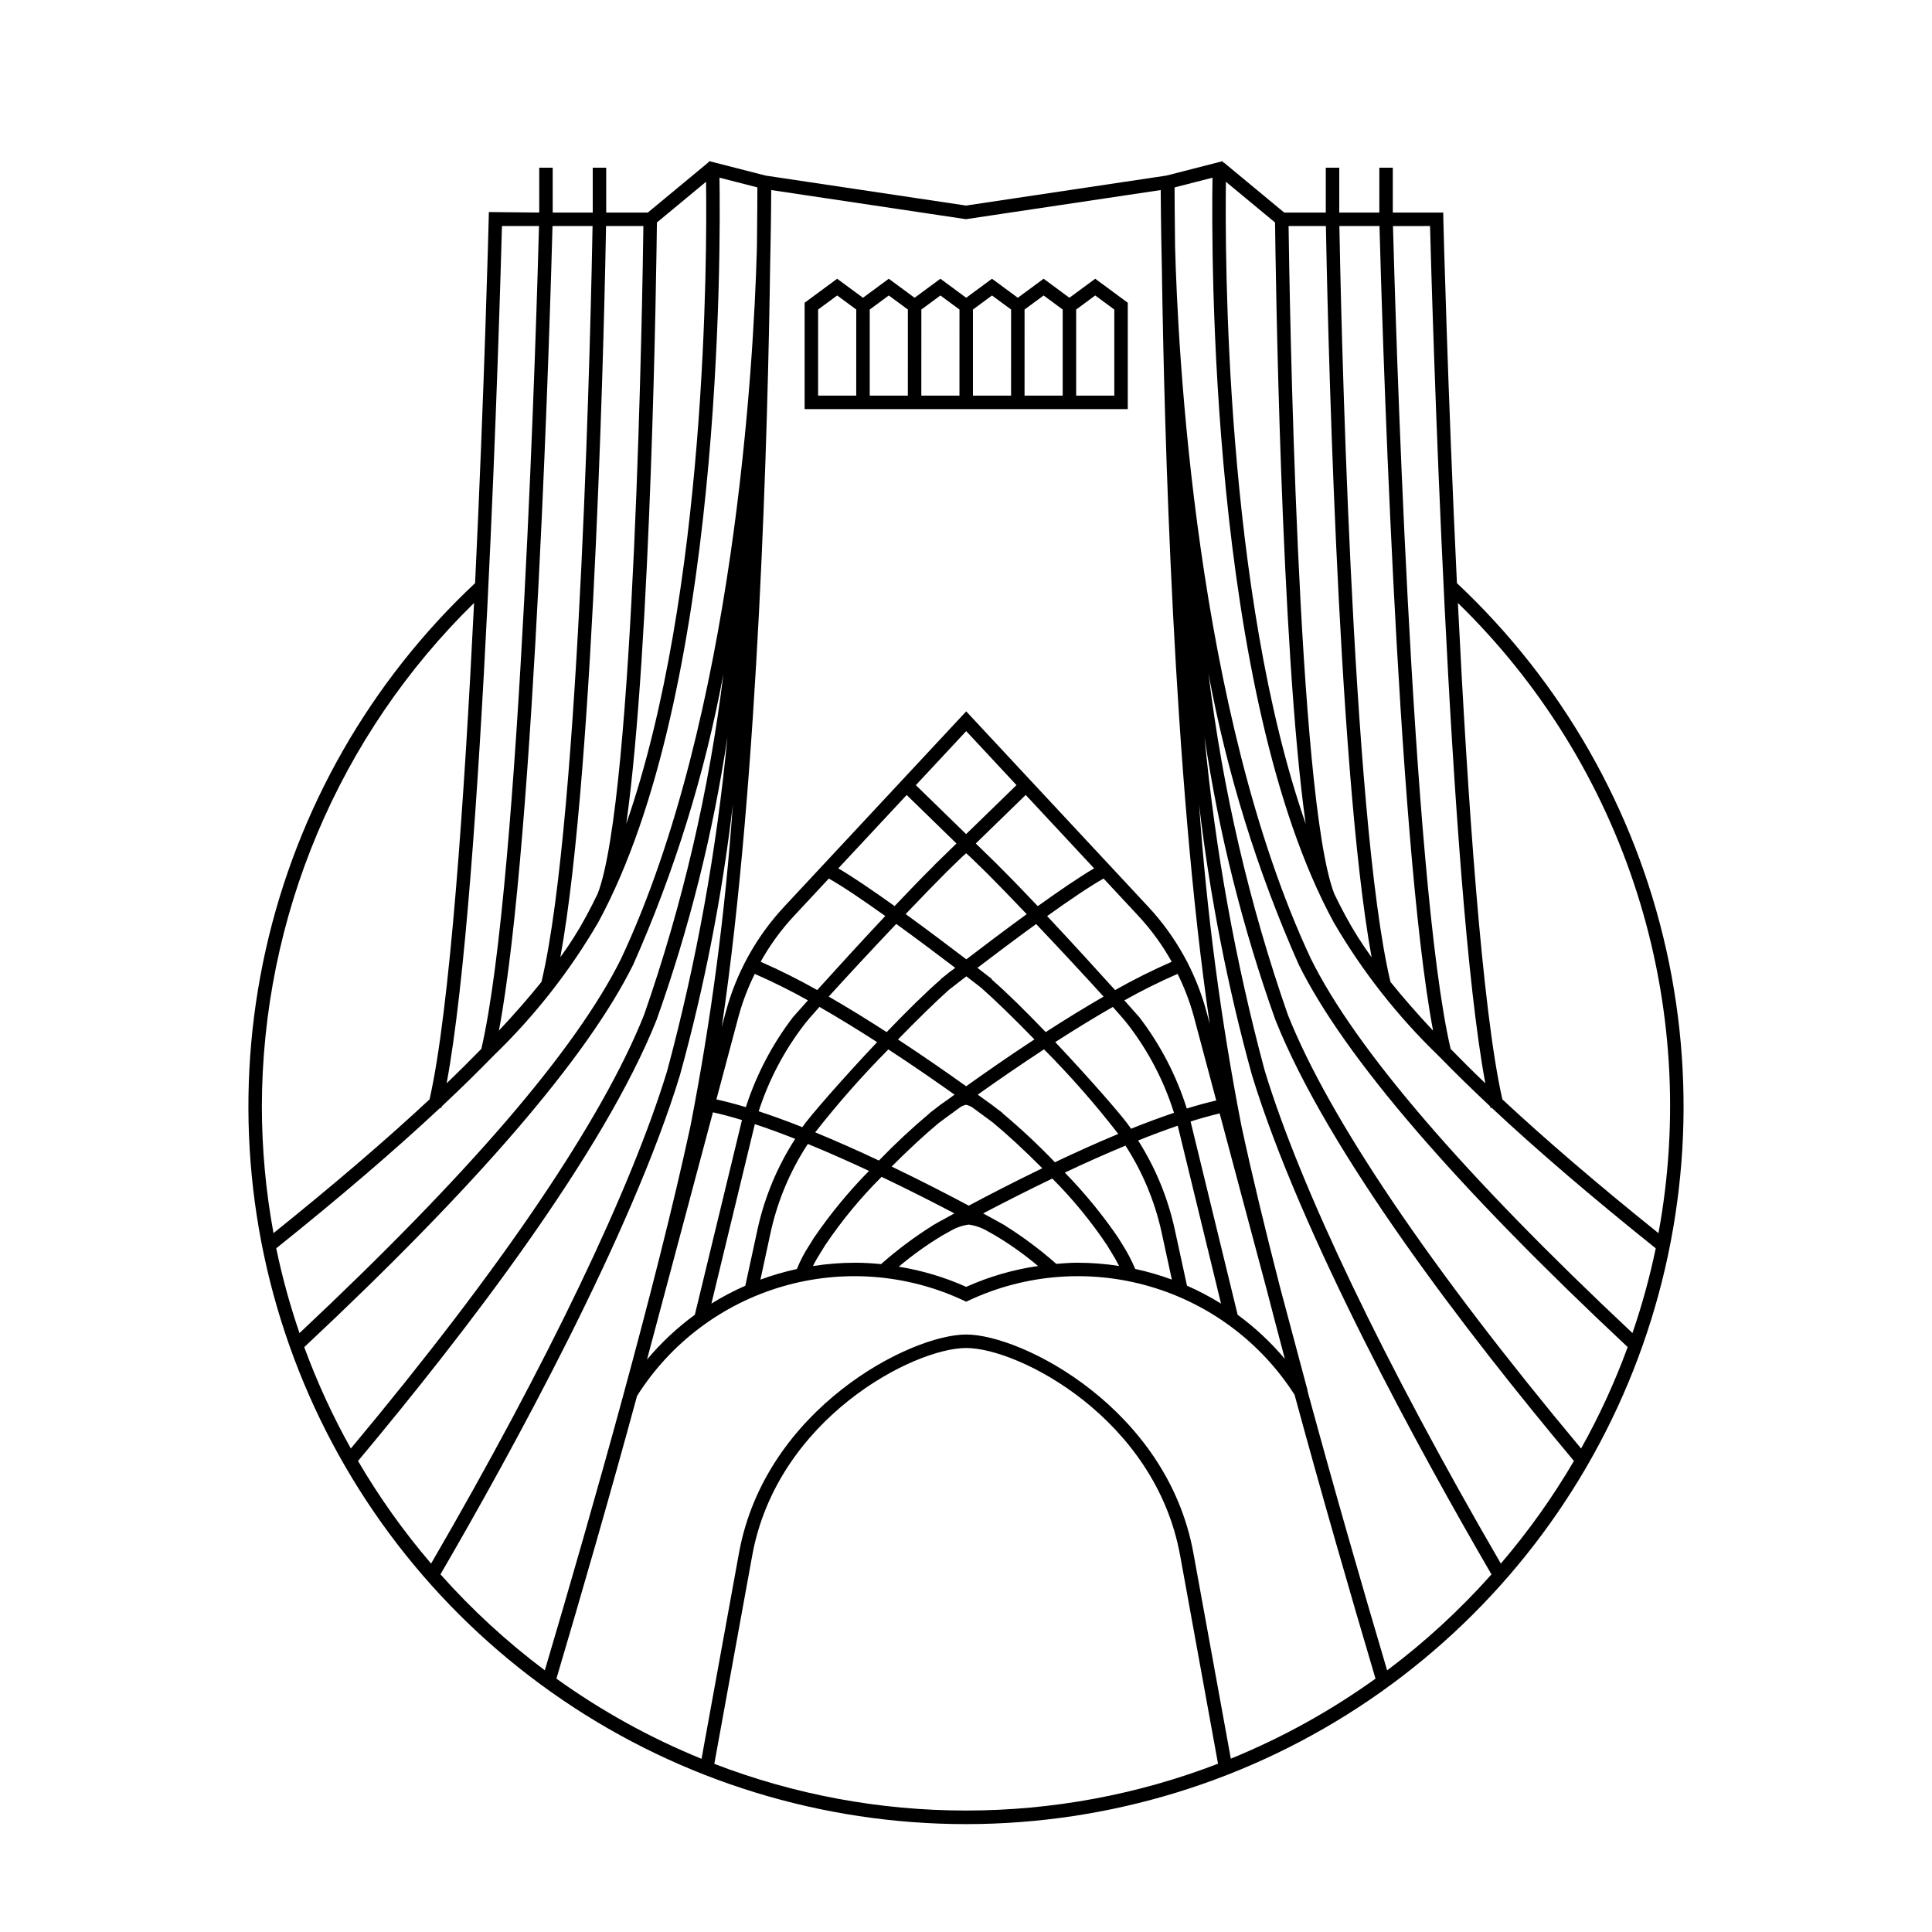 <?xml version="1.0" encoding="UTF-8"?>
<!-- Uploaded to: ICON Repo, www.iconrepo.com, Generator: ICON Repo Mixer Tools -->
<svg fill="#000000" width="800px" height="800px" version="1.1" viewBox="144 144 512 512" xmlns="http://www.w3.org/2000/svg">
 <path d="m530.1 298.54c-2.441-50.902-3.582-95.551-3.602-96.465l-0.023-1.742-13.367-0.004v-11.891h-3.57v11.891h-10.621v-11.891h-3.57v11.891h-11.02l-16.016-13.27-0.168 0.074-0.109-0.426-14.914 3.824-53.117 7.945-53.121-7.945-14.914-3.824-0.277 0.355-16.012 13.266h-11.031v-11.891h-3.57v11.891h-10.609v-11.891h-3.57v11.891l-13.348-0.133-0.043 1.875c-0.02 0.914-1.16 45.562-3.606 96.465l-0.004 0.004c-27.812 26.086-47.137 59.93-55.473 97.137-8.332 37.211-5.289 76.062 8.738 111.52 14.027 35.457 38.387 65.879 69.922 87.316 31.535 21.438 68.785 32.898 106.91 32.898s75.379-11.461 106.91-32.898 55.895-51.859 69.922-87.316c14.027-35.457 17.07-74.309 8.738-111.52-8.336-37.207-27.66-71.051-55.473-97.137zm-7.129-94.637c0.492 18.344 4.934 175.12 14.656 227.18-3.277-3.133-6.297-6.148-9.191-9.105-10.414-44.668-14.801-199.84-15.281-218.07zm-13.391 0c0.453 17.102 4.543 162.02 14.199 213.23-4.258-4.535-8.004-8.836-11.293-12.922-10.414-43.773-13.227-182.98-13.539-200.31zm-14.203 0c0.289 16.184 2.844 143.18 12.113 193.77h-0.004c-2.555-3.492-4.867-7.16-6.918-10.973-1.027-1.891-2.016-3.844-2.977-5.84-9.777-25.293-11.875-159.9-12.102-176.96zm-26.496-11.727 13.023 10.789c0.129 11.035 1.484 112.05 8.117 159.36-21.391-61.484-21.402-150.99-21.141-170.15zm-120.78 21.945c0.242-11.102 0.277-18.191 0.281-19.754l51.617 7.719 51.605-7.719c0.004 1.617 0.043 9.121 0.305 20.793 0.609 42.352 3.039 134.61 12.684 200.17l-0.836-3.125v-0.004c-2.785-10.395-8.07-19.953-15.395-27.836l-48.305-51.844-48.305 51.828c-7.332 7.887-12.625 17.445-15.414 27.844l-1.066 3.996c9.824-66.148 12.238-160.02 12.828-202.07zm58.711 189.45 0.078-0.098c-0.254-0.203-1.691-1.316-3.863-2.984 4.301-3.281 9.93-7.523 15.559-11.609 6.402 6.75 13.062 13.918 17.875 19.234-5.18 2.984-10.375 6.195-15.336 9.402-5.195-5.422-10.316-10.484-14.312-13.945zm11.316 15.883c-6.957 4.57-13.238 8.949-18.086 12.418-4.848-3.465-11.117-7.836-18.066-12.402 5.113-5.25 10.012-10.047 13.523-13.18 0.074-0.059 1.844-1.441 4.586-3.547l0.051 0.031c1.758 1.348 3.082 2.367 3.828 2.945 3.535 3.094 8.723 8.148 14.164 13.734zm-18.043-21.219c-4.324-3.301-10.16-7.699-16.078-11.996 4.078-4.273 7.871-8.188 10.848-11.168l4.004-3.894c0.453-0.418 0.875-0.801 1.18-1.059 0.277 0.23 0.676 0.594 1.066 0.961l4.684 4.559c2.887 2.902 6.484 6.621 10.301 10.621-5.887 4.289-11.699 8.68-16.004 11.977zm-2.938 2.254-0.129 0.098c-0.801 0.566-1.691 1.246-2.695 2.086l-1.027 0.801 0.043 0.059c-4 3.461-9.145 8.547-14.363 13.988-4.969-3.207-10.168-6.426-15.359-9.418 4.816-5.312 11.488-12.492 17.898-19.254 5.656 4.102 11.312 8.352 15.633 11.641zm-20.703 19.691c-9.289 9.836-18.086 19.938-19.793 22.5l-0.02 0.027c-3.938-1.559-7.812-2.973-11.57-4.211v-0.004c2.656-8.234 6.703-15.957 11.969-22.828 0.566-0.773 2.07-2.519 4.129-4.828 5.137 2.949 10.312 6.137 15.285 9.34zm2.981 1.922c6.641 4.348 12.727 8.57 17.539 11.988-0.664 0.477-1.324 0.961-1.895 1.379-1.191 0.793-2.496 1.762-3.906 2.894-0.398 0.301-0.676 0.508-0.777 0.586l0.023 0.031 0.004-0.004c-4.715 3.953-9.219 8.152-13.492 12.578-5.453-2.566-11.16-5.117-16.887-7.473h0.004c6.031-7.699 12.504-15.039 19.391-21.98zm13.25 19.586c0.359-0.266 2.461-1.844 5.816-4.277 0.465-0.301 0.977-0.516 1.516-0.633 0.633 0.141 1.234 0.402 1.77 0.766 2.66 1.934 4.535 3.328 5.309 3.906 3.754 3.102 8.453 7.426 13.133 12.148-7.566 3.66-14.355 7.18-19.484 9.914-5.344-2.848-12.48-6.539-20.438-10.359 4.41-4.43 8.805-8.484 12.379-11.465zm16.98-2.691 0.039-0.051c-0.137-0.102-0.621-0.469-1.254-0.941-1.113-0.879-2.156-1.656-3.129-2.32-0.656-0.477-1.418-1.031-2.195-1.594 4.816-3.426 10.906-7.644 17.559-12.004 7.019 7.055 13.59 14.543 19.676 22.414-5.711 2.375-11.387 4.945-16.789 7.508h0.004c-4.398-4.586-9.043-8.93-13.91-13.012zm13.996-18.828c4.965-3.199 10.137-6.383 15.266-9.324 2.051 2.309 3.559 4.055 4.121 4.832h0.004c5.356 6.977 9.441 14.836 12.078 23.227-3.719 1.258-7.539 2.68-11.406 4.231-0.098-0.152-0.172-0.301-0.277-0.453-1.699-2.566-10.496-12.672-19.785-22.512zm-2.152-33.398c5.781-4.137 11.242-7.852 14.961-9.949l9.285 9.969c3.394 3.664 6.34 7.723 8.77 12.09-5.125 2.242-10.133 4.746-15.004 7.5-4.731-5.238-11.426-12.59-18.012-19.609zm-2.477-2.629c-3.793-4.012-7.445-7.781-10.523-10.828l0.016-0.016-5.918-5.762 13.227-12.867 18.129 19.457c-3.918 2.293-9.32 5.992-14.93 10.016zm-18.988-19.094-13.324-12.973 13.344-14.32 13.328 14.309zm-2.555 2.488-5.918 5.762 0.023 0.023c-3.078 3.035-6.723 6.801-10.504 10.801-5.609-4.016-11.012-7.703-14.922-9.992l18.121-19.445zm-18.875 19.219c-6.594 7.019-13.305 14.383-18.035 19.621-4.867-2.75-9.871-5.254-14.992-7.496 2.434-4.371 5.387-8.434 8.793-12.098l9.277-9.957c3.715 2.094 9.172 5.793 14.957 9.93zm-20.492 22.352c-2.406 2.676-3.902 4.363-3.965 4.453-5.492 7.18-9.715 15.246-12.488 23.848-2.715-0.82-5.312-1.496-7.805-2.051l5.934-22.242 0.004-0.004c1.055-3.797 2.469-7.484 4.227-11.016 4.812 2.102 9.516 4.441 14.094 7.012zm-17.48 31.719-0.016 0.055-12.473 51.539h0.004c-4.695 3.434-8.957 7.426-12.688 11.887l17.48-65.531c2.438 0.535 5.016 1.234 7.691 2.051zm3.41 1.082c3.465 1.148 7.051 2.465 10.691 3.902-4.695 7.269-8.059 15.312-9.934 23.762l-3.281 15.168c-3.102 1.359-6.106 2.938-8.984 4.723zm4.25 28.398c1.844-8.242 5.16-16.086 9.797-23.148 5.457 2.238 10.953 4.684 16.207 7.144-5.398 5.488-10.301 11.445-14.641 17.801l-1.234 1.992h-0.004c-1.281 1.957-2.363 4.035-3.231 6.211-3.285 0.707-6.512 1.648-9.664 2.812zm13.156 5.684 1.254-2.027c4.375-6.5 9.375-12.559 14.93-18.086 7.316 3.488 14.008 6.906 19.297 9.684-1.266 0.688-2.316 1.27-3.199 1.758-0.676 0.355-1.348 0.727-2.051 1.145-0.207 0.113-0.473 0.266-0.551 0.309l0.012 0.02-0.004 0.004c-4.816 3.023-9.379 6.438-13.641 10.207-2.301-0.227-4.613-0.367-6.945-0.367h-0.004c-3.719 0.008-7.43 0.305-11.105 0.883 0.598-1.215 1.27-2.391 2.008-3.527zm32.438-4.668c0.469-0.262 1.094-0.609 1.871-1.035 1.52-0.914 3.203-1.512 4.961-1.762 1.809 0.258 3.551 0.875 5.113 1.816 0.582 0.32 1.086 0.602 1.492 0.828 4.152 2.441 8.09 5.227 11.77 8.336-6.57 0.949-12.977 2.812-19.035 5.527-5.699-2.551-11.707-4.348-17.871-5.344 3.664-3.102 7.578-5.902 11.699-8.367zm16.461-2.527 0.016-0.02c-0.094-0.055-0.383-0.215-0.664-0.375-0.629-0.367-1.238-0.703-1.84-1.027-0.906-0.496-1.988-1.09-3.312-1.809 5.055-2.66 11.391-5.898 18.328-9.234v-0.004c5.387 5.394 10.234 11.301 14.477 17.633l1.008 1.652c0.805 1.258 1.543 2.555 2.211 3.887-3.641-0.566-7.32-0.855-11.004-0.863-1.895 0-3.769 0.152-5.648 0.301v-0.004c-4.238-3.742-8.777-7.133-13.566-10.137zm30.051 3.312 0.004-0.004c-4.219-6.191-8.977-11.996-14.215-17.352 5.195-2.449 10.641-4.894 16.078-7.148 4.496 6.949 7.719 14.645 9.516 22.727l2.773 12.777c-3.168-1.172-6.418-2.113-9.719-2.824-0.945-2.285-2.094-4.473-3.434-6.547zm5.211-25.863c3.562-1.426 7.094-2.75 10.504-3.918l11.473 47.148 0.004-0.004c-2.891-1.793-5.906-3.379-9.023-4.746l-3.293-15.141c-1.832-8.285-5.102-16.188-9.66-23.344zm13.91-5.031c2.676-0.848 5.254-1.559 7.703-2.144l12.566 47.078c1.523 5.926 3.109 11.945 4.727 18.016l0.004-0.004c-3.691-4.394-7.898-8.332-12.527-11.723zm-1.008-3.434v-0.008c-2.754-8.738-7.012-16.926-12.578-24.199-0.062-0.09-1.566-1.781-3.965-4.461l-0.004-0.004c4.586-2.57 9.293-4.914 14.113-7.016 1.754 3.531 3.172 7.227 4.227 11.027l6.012 22.52c-2.512 0.594-5.094 1.281-7.805 2.133zm-140.42-234.82 13.02-10.789c0.266 19.152 0.25 108.62-21.141 170.13 6.633-47.32 7.988-148.3 8.121-159.34zm-13.48 0.934h9.895c-0.227 17.055-2.336 151.58-12.105 176.93-0.969 2.012-1.969 3.984-3 5.891-2.043 3.809-4.352 7.465-6.902 10.953 9.273-50.594 11.824-177.59 12.113-193.77zm-14.195 0h10.621c-0.309 17.328-3.113 156.55-13.539 200.32-3.285 4.078-7.031 8.375-11.281 12.91 9.656-51.223 13.75-196.12 14.203-213.23zm-13.391 0 9.816 0.004c-0.48 18.234-4.875 173.39-15.281 218.07-2.898 2.961-5.918 5.977-9.199 9.117 9.723-52.059 14.172-208.85 14.664-227.19zm-63.629 233.32c0.047-24.859 5.043-49.461 14.699-72.371 9.656-22.906 23.777-43.66 41.539-61.055-2.543 51.438-6.41 107.88-11.797 131.56-11.613 10.824-25.457 22.672-41.359 35.449v-0.004c-2.035-11.078-3.07-22.316-3.082-33.582zm3.809 37.605c16.797-13.453 31.289-25.867 43.477-37.25l0.289 0.07 0.102-0.438c4.941-4.629 9.465-9.062 13.625-13.332l0.098 0.023 0.035-0.156v-0.004c10.828-10.445 20.156-22.336 27.727-35.336 32.926-60.648 32.422-178.26 32.113-197.31l10.047 2.578c-0.004 2.387-0.035 7.809-0.121 15.457-0.016 0.535-0.023 1.07-0.039 1.645-0.836 28.789-5.863 123.13-35.965 187.32-11.816 23.848-40.5 57.227-85.215 99.191h-0.004c-2.527-7.352-4.586-14.852-6.168-22.465zm7.43 26.184c45.711-42.789 75.047-76.883 87.172-101.36 10.945-24.66 18.969-50.516 23.906-77.043-3.762 30.77-10.809 61.047-21.016 90.316-10.867 27.352-37.746 67.074-77.723 114.96h0.004c-4.824-8.613-8.949-17.602-12.348-26.867zm14.25 30.168c28.594-34.168 65.176-81.801 79.145-116.96h-0.004c8.656-24.293 14.934-49.371 18.75-74.875-2.832 29.867-8.168 59.445-15.957 88.418-9.441 31.012-31.641 77.336-62.574 130.62v-0.004c-7.246-8.469-13.73-17.57-19.363-27.191zm21.844 30.051c18.508-31.828 50.648-90.168 63.512-132.45h-0.004c6.465-23.461 11.137-47.379 13.973-71.547-2.004 28.656-5.766 57.16-11.262 85.355-9.043 41.918-25.801 100.97-38.562 144.08-10.047-7.535-19.312-16.059-27.66-25.441zm139.27 62.59c-22.805 0.008-45.414-4.184-66.699-12.371l10.051-55.227c6.602-36.27 42.738-54.977 56.703-54.977 13.969 0 50.102 18.707 56.691 54.977l10.043 55.188h0.004c-21.312 8.211-43.957 12.418-66.793 12.41zm70.184-13.746-9.922-54.492c-6.941-38.207-45.348-57.91-60.207-57.91-14.859 0-53.266 19.699-60.215 57.91l-9.926 54.531c-13.609-5.543-26.52-12.676-38.453-21.25 6.562-22.148 14.223-48.633 21.367-74.93l0.004-0.004c8.867-14.016 22.543-24.316 38.461-28.973 15.914-4.66 32.984-3.356 48.012 3.664l0.754 0.352 0.754-0.352h-0.004c14.969-6.996 31.973-8.316 47.84-3.711 15.871 4.602 29.527 14.812 38.43 28.734 7.168 26.387 14.859 52.988 21.445 75.223-11.902 8.551-24.77 15.668-38.34 21.207zm41.422-23.398c-6.519-22.016-14.07-48.16-21.117-74.105l0.055-0.016-7.34-27.496c-3.887-15.129-7.394-29.609-10.164-42.461l-0.004-0.004c-5.492-28.191-9.254-56.695-11.262-85.348 2.844 24.172 7.516 48.09 13.977 71.555 12.867 42.289 45 100.61 63.508 132.44v-0.004c-8.344 9.383-17.609 17.906-27.652 25.438zm30.137-28.297c-30.922-53.266-53.133-99.59-62.566-130.61l-0.004-0.004c-7.789-28.984-13.129-58.57-15.965-88.449 3.816 25.52 10.102 50.613 18.766 74.922 13.965 35.152 50.543 82.781 79.137 116.94-5.637 9.625-12.117 18.723-19.371 27.195zm21.27-30.492c-39.977-47.871-66.852-87.605-77.711-114.94l-0.004-0.004c-10.227-29.312-17.277-59.641-21.039-90.457 4.941 26.578 12.977 52.484 23.941 77.195 12.113 24.441 41.453 58.539 87.156 101.32v-0.004c-3.394 9.273-7.523 18.262-12.348 26.879zm13.613-30.602c-44.719-41.961-73.402-75.336-85.203-99.148-30.695-65.477-35.32-162.19-36.016-188.9-0.094-7.703-0.121-13.164-0.129-15.562l10.051-2.578c-0.309 19.051-0.828 136.66 32.09 197.29l-0.004-0.004c7.578 13.008 16.918 24.91 27.75 35.363 0.016 0.051 0.023 0.109 0.035 0.152l0.094-0.023c4.156 4.269 8.68 8.703 13.617 13.328 0.035 0.152 0.07 0.297 0.102 0.441l0.289-0.07c12.156 11.359 26.652 23.777 43.484 37.25h0.004c-1.582 7.609-3.644 15.109-6.168 22.457zm-34.48-61.93c-5.383-23.684-9.246-80.117-11.789-131.55v-0.004c21.898 21.328 38.207 47.723 47.477 76.852 9.273 29.129 11.223 60.094 5.68 90.156-15.902-12.777-29.746-24.629-41.367-35.453zm-167.66-182.93h68.387v-28.184l-8.625-6.363-6.84 5.043-6.836-5.043-6.84 5.043-6.84-5.043-6.84 5.043-6.836-5.043-6.84 5.043-6.84-5.043-6.836 5.043-6.84-5.043-8.625 6.363v28.184zm54.711-26.387 5.051-3.727 5.055 3.727v22.816h-10.105zm-13.676 0 5.055-3.727 5.051 3.727-0.004 22.816h-10.105zm-13.676 0 5.051-3.727 5.055 3.727-0.004 22.816h-10.105zm-13.676 0 5.055-3.727 5.051 3.727-0.008 22.816h-10.105zm-13.68 0 5.055-3.727 5.055 3.727-0.008 22.816h-10.105zm-13.676 0 5.055-3.727 5.051 3.727-0.008 22.816h-10.105z"/>
</svg>
